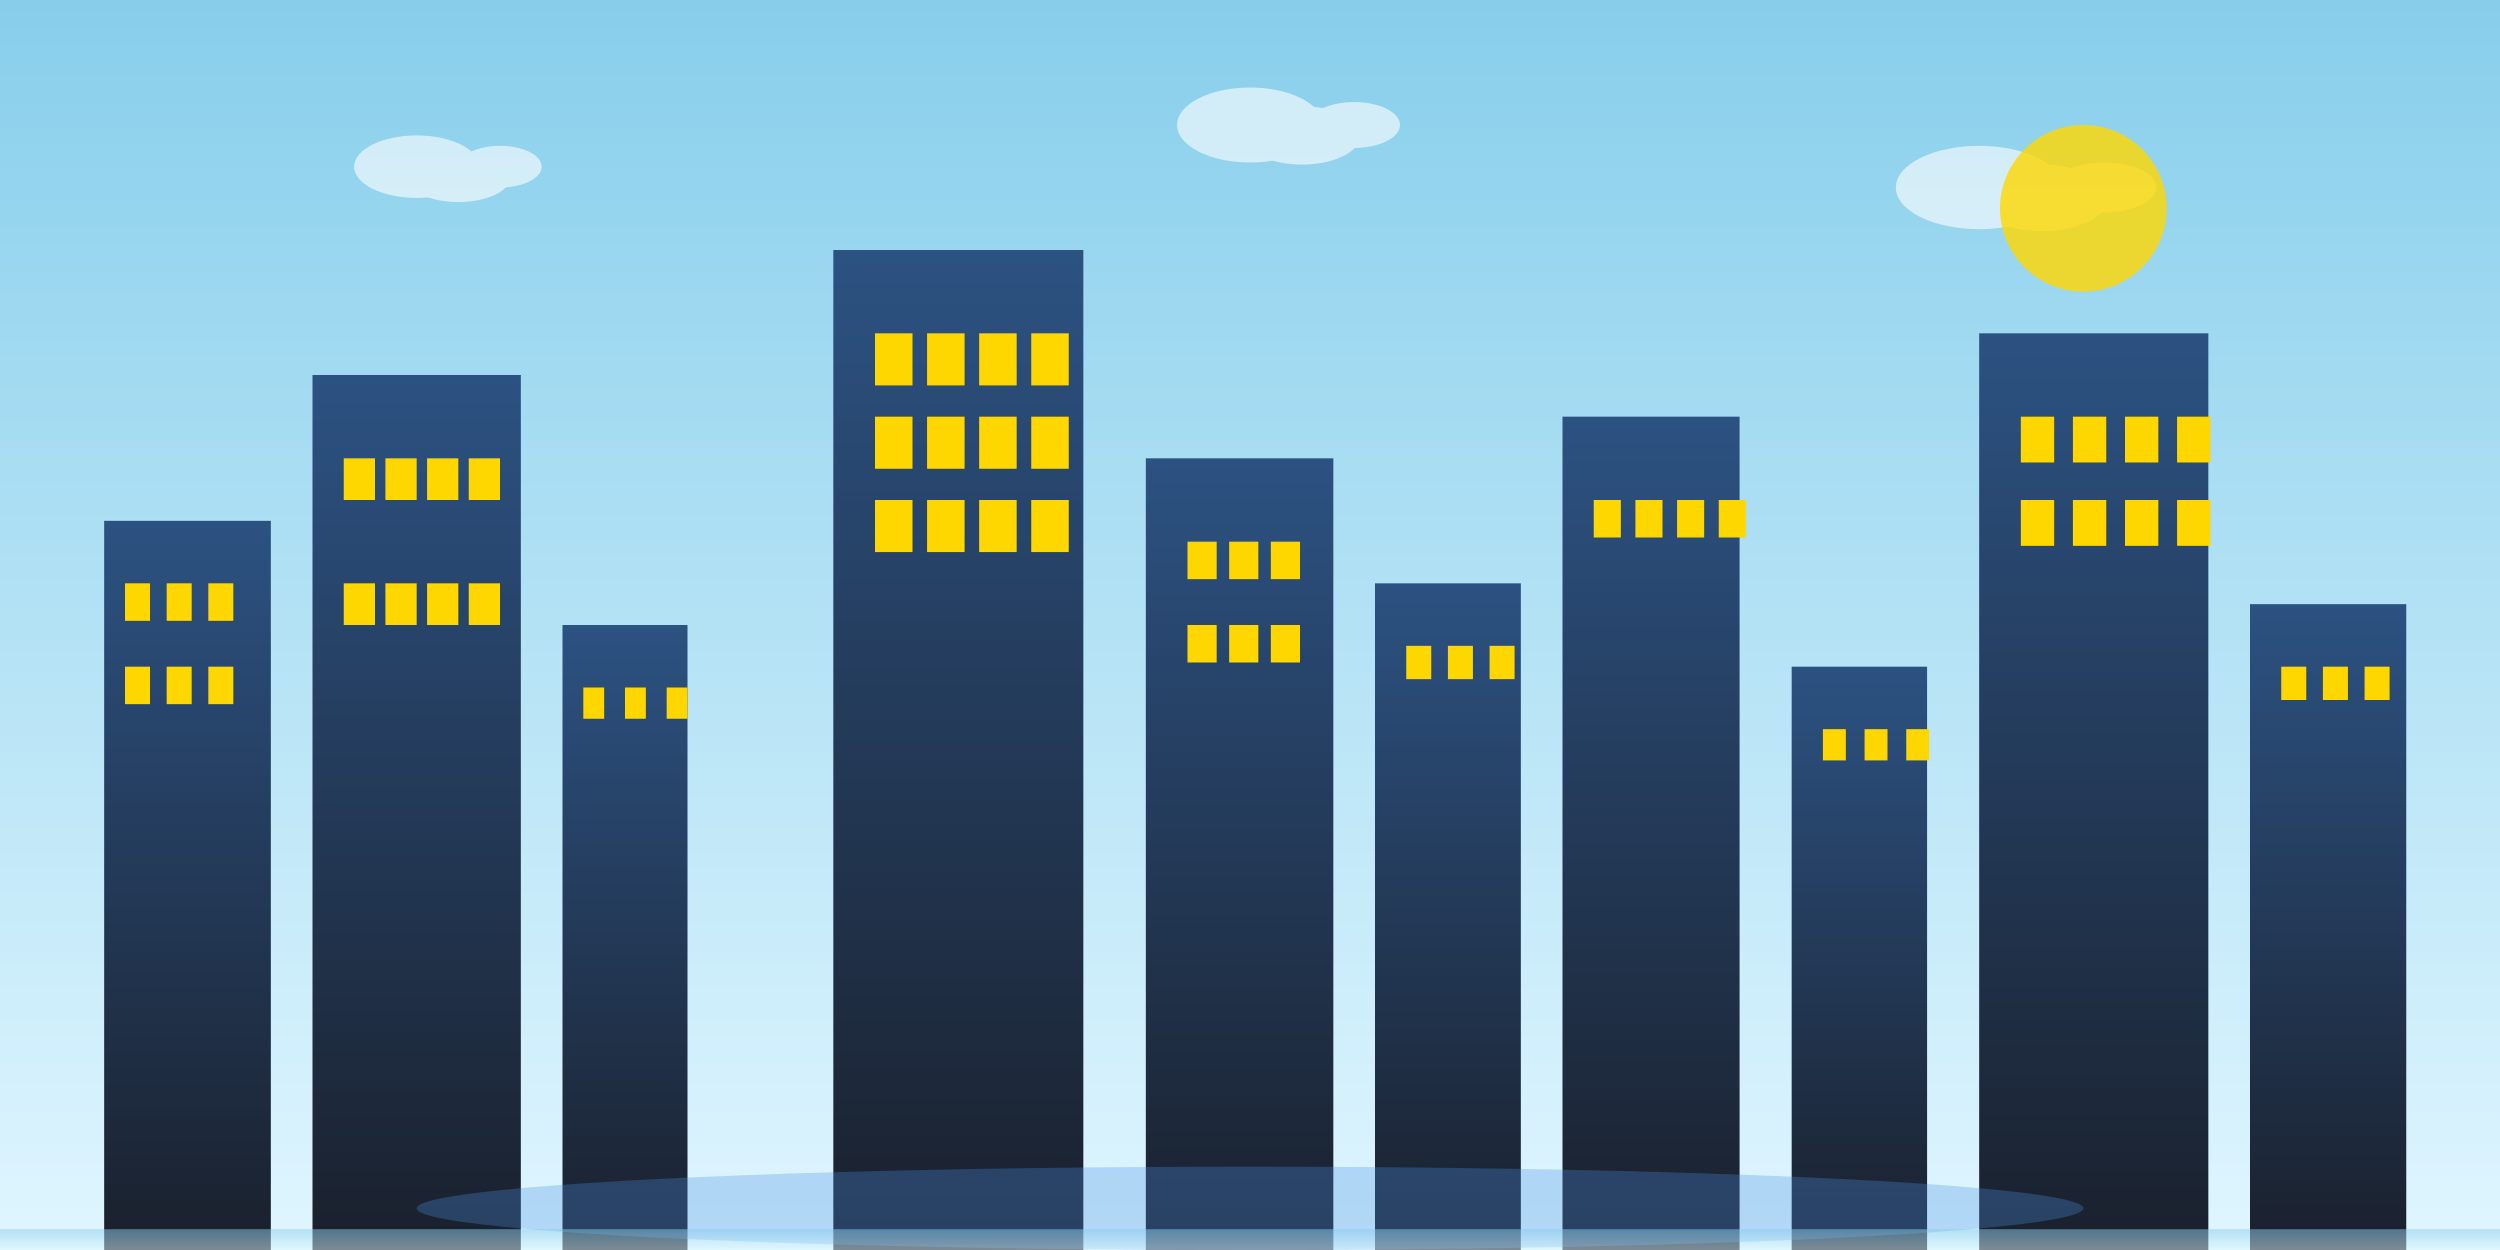 <svg width="1200" height="600" viewBox="0 0 1200 600" fill="none" xmlns="http://www.w3.org/2000/svg">
  <rect x="0" y="0" width="1200" height="600" fill="#333333" stroke="none"/>
  <defs>
    <linearGradient id="skyGradient" x1="0%" y1="0%" x2="0%" y2="100%">
      <stop offset="0%" style="stop-color:#87CEEB;stop-opacity:1" />
      <stop offset="100%" style="stop-color:#E0F6FF;stop-opacity:1" />
    </linearGradient>
    <linearGradient id="buildingGradient" x1="0%" y1="0%" x2="0%" y2="100%">
      <stop offset="0%" style="stop-color:#2C5282;stop-opacity:1" />
      <stop offset="100%" style="stop-color:#1A202C;stop-opacity:1" />
    </linearGradient>
  </defs>
  
  <!-- Sky Background -->
  <rect width="1200" height="600" fill="url(#skyGradient)"/>
  
  <!-- City Skyline -->
  <g id="skyline">
    <!-- Building 1 -->
    <rect x="50" y="250" width="80" height="350" fill="url(#buildingGradient)"/>
    <rect x="60" y="280" width="12" height="18" fill="#FFD700"/>
    <rect x="80" y="280" width="12" height="18" fill="#FFD700"/>
    <rect x="100" y="280" width="12" height="18" fill="#FFD700"/>
    <rect x="60" y="320" width="12" height="18" fill="#FFD700"/>
    <rect x="80" y="320" width="12" height="18" fill="#FFD700"/>
    <rect x="100" y="320" width="12" height="18" fill="#FFD700"/>
    
    <!-- Building 2 -->
    <rect x="150" y="180" width="100" height="420" fill="url(#buildingGradient)"/>
    <rect x="165" y="220" width="15" height="20" fill="#FFD700"/>
    <rect x="185" y="220" width="15" height="20" fill="#FFD700"/>
    <rect x="205" y="220" width="15" height="20" fill="#FFD700"/>
    <rect x="225" y="220" width="15" height="20" fill="#FFD700"/>
    <rect x="165" y="280" width="15" height="20" fill="#FFD700"/>
    <rect x="185" y="280" width="15" height="20" fill="#FFD700"/>
    <rect x="205" y="280" width="15" height="20" fill="#FFD700"/>
    <rect x="225" y="280" width="15" height="20" fill="#FFD700"/>
    
    <!-- Building 3 -->
    <rect x="270" y="300" width="60" height="300" fill="url(#buildingGradient)"/>
    <rect x="280" y="330" width="10" height="15" fill="#FFD700"/>
    <rect x="300" y="330" width="10" height="15" fill="#FFD700"/>
    <rect x="320" y="330" width="10" height="15" fill="#FFD700"/>
    
    <!-- Building 4 (Luxury Tower) -->
    <rect x="400" y="120" width="120" height="480" fill="url(#buildingGradient)"/>
    <rect x="420" y="160" width="18" height="25" fill="#FFD700"/>
    <rect x="445" y="160" width="18" height="25" fill="#FFD700"/>
    <rect x="470" y="160" width="18" height="25" fill="#FFD700"/>
    <rect x="495" y="160" width="18" height="25" fill="#FFD700"/>
    <rect x="420" y="200" width="18" height="25" fill="#FFD700"/>
    <rect x="445" y="200" width="18" height="25" fill="#FFD700"/>
    <rect x="470" y="200" width="18" height="25" fill="#FFD700"/>
    <rect x="495" y="200" width="18" height="25" fill="#FFD700"/>
    <rect x="420" y="240" width="18" height="25" fill="#FFD700"/>
    <rect x="445" y="240" width="18" height="25" fill="#FFD700"/>
    <rect x="470" y="240" width="18" height="25" fill="#FFD700"/>
    <rect x="495" y="240" width="18" height="25" fill="#FFD700"/>
    
    <!-- Building 5 -->
    <rect x="550" y="220" width="90" height="380" fill="url(#buildingGradient)"/>
    <rect x="570" y="260" width="14" height="18" fill="#FFD700"/>
    <rect x="590" y="260" width="14" height="18" fill="#FFD700"/>
    <rect x="610" y="260" width="14" height="18" fill="#FFD700"/>
    <rect x="570" y="300" width="14" height="18" fill="#FFD700"/>
    <rect x="590" y="300" width="14" height="18" fill="#FFD700"/>
    <rect x="610" y="300" width="14" height="18" fill="#FFD700"/>
    
    <!-- Building 6 -->
    <rect x="660" y="280" width="70" height="320" fill="url(#buildingGradient)"/>
    <rect x="675" y="310" width="12" height="16" fill="#FFD700"/>
    <rect x="695" y="310" width="12" height="16" fill="#FFD700"/>
    <rect x="715" y="310" width="12" height="16" fill="#FFD700"/>
    
    <!-- Building 7 -->
    <rect x="750" y="200" width="85" height="400" fill="url(#buildingGradient)"/>
    <rect x="765" y="240" width="13" height="18" fill="#FFD700"/>
    <rect x="785" y="240" width="13" height="18" fill="#FFD700"/>
    <rect x="805" y="240" width="13" height="18" fill="#FFD700"/>
    <rect x="825" y="240" width="13" height="18" fill="#FFD700"/>
    
    <!-- Building 8 -->
    <rect x="860" y="320" width="65" height="280" fill="url(#buildingGradient)"/>
    <rect x="875" y="350" width="11" height="15" fill="#FFD700"/>
    <rect x="895" y="350" width="11" height="15" fill="#FFD700"/>
    <rect x="915" y="350" width="11" height="15" fill="#FFD700"/>
    
    <!-- Building 9 -->
    <rect x="950" y="160" width="110" height="440" fill="url(#buildingGradient)"/>
    <rect x="970" y="200" width="16" height="22" fill="#FFD700"/>
    <rect x="995" y="200" width="16" height="22" fill="#FFD700"/>
    <rect x="1020" y="200" width="16" height="22" fill="#FFD700"/>
    <rect x="1045" y="200" width="16" height="22" fill="#FFD700"/>
    <rect x="970" y="240" width="16" height="22" fill="#FFD700"/>
    <rect x="995" y="240" width="16" height="22" fill="#FFD700"/>
    <rect x="1020" y="240" width="16" height="22" fill="#FFD700"/>
    <rect x="1045" y="240" width="16" height="22" fill="#FFD700"/>
    
    <!-- Building 10 -->
    <rect x="1080" y="290" width="75" height="310" fill="url(#buildingGradient)"/>
    <rect x="1095" y="320" width="12" height="16" fill="#FFD700"/>
    <rect x="1115" y="320" width="12" height="16" fill="#FFD700"/>
    <rect x="1135" y="320" width="12" height="16" fill="#FFD700"/>
  </g>
  
  <!-- Water/Lake -->
  <ellipse cx="600" cy="580" rx="400" ry="20" fill="#4A90E2" opacity="0.3"/>
  
  <!-- Clouds -->
  <g id="clouds" opacity="0.6">
    <ellipse cx="200" cy="80" rx="30" ry="15" fill="white"/>
    <ellipse cx="220" cy="85" rx="25" ry="12" fill="white"/>
    <ellipse cx="240" cy="80" rx="20" ry="10" fill="white"/>
    
    <ellipse cx="600" cy="60" rx="35" ry="18" fill="white"/>
    <ellipse cx="625" cy="65" rx="28" ry="14" fill="white"/>
    <ellipse cx="650" cy="60" rx="22" ry="11" fill="white"/>
    
    <ellipse cx="950" cy="90" rx="40" ry="20" fill="white"/>
    <ellipse cx="980" cy="95" rx="32" ry="16" fill="white"/>
    <ellipse cx="1010" cy="90" rx="25" ry="12" fill="white"/>
  </g>
  
  <!-- Sun -->
  <circle cx="1000" cy="100" r="40" fill="#FFD700" opacity="0.8"/>
  
  <!-- Reflection effects -->
  <rect x="0" y="590" width="1200" height="10" fill="url(#skyGradient)" opacity="0.5"/>
</svg>
